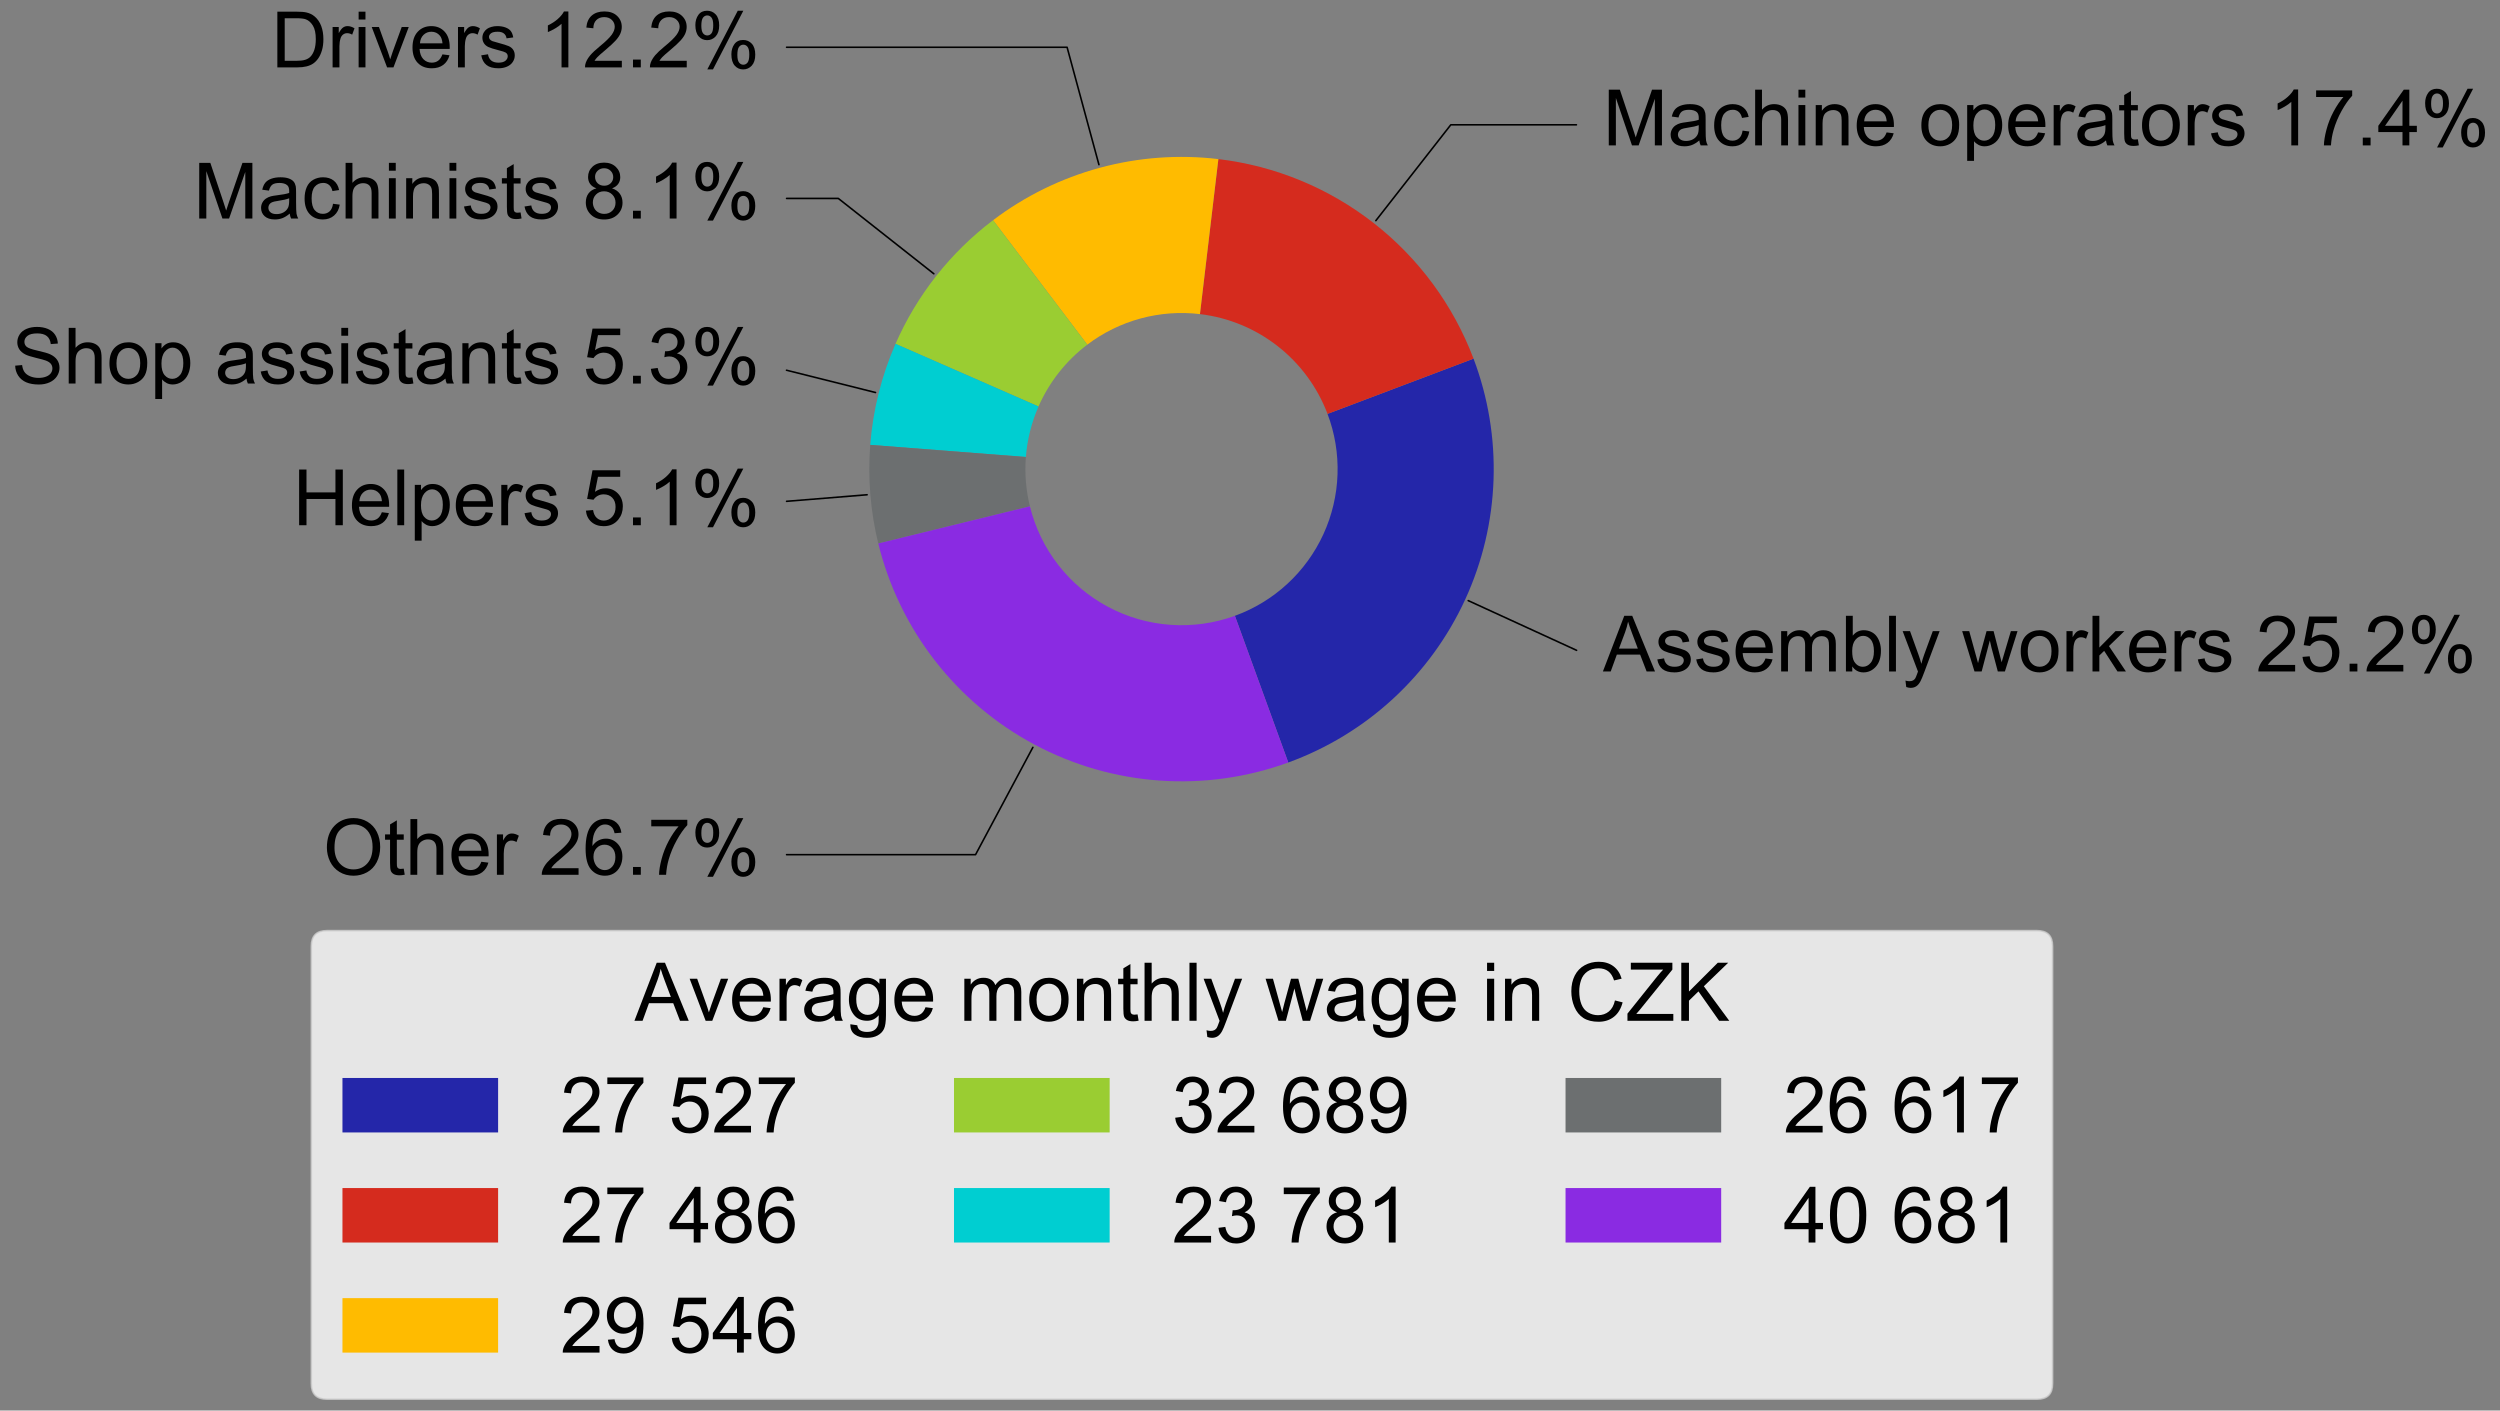 <?xml version="1.0" encoding="utf-8" standalone="no"?>
<!DOCTYPE svg PUBLIC "-//W3C//DTD SVG 1.1//EN"
  "http://www.w3.org/Graphics/SVG/1.1/DTD/svg11.dtd">
<!-- Created with matplotlib (http://matplotlib.org/) -->
<svg height="870pt" version="1.1" viewBox="0 0 1542 870" width="1542pt" xmlns="http://www.w3.org/2000/svg" xmlns:xlink="http://www.w3.org/1999/xlink">
 <rect x="0" y="0" width="1542" height="870" fill="#808080" stroke="none"/>
 <defs>
  <style type="text/css">
*{stroke-linecap:butt;stroke-linejoin:round;}
  </style>
 </defs>
 <g id="figure_1">
  <g id="patch_1">
   <path d="M 0 870.228 
L 1542.876 870.228 
L 1542.876 -0 
L 0 -0 
z
" style="fill:none;"/>
  </g>
  <g id="axes_1">
   <g id="patch_2">
    <path d="M 972.432 401.118 
L 905.61 370.469 
" style="fill:none;stroke:#000000;stroke-linecap:round;"/>
   </g>
   <g id="text_1">
    <g id="patch_3">
     <path d="M 974.331 438.673 
L 1541.961 438.673 
L 1541.961 364.828 
L 974.331 364.828 
z
" style="fill:none;"/>
    </g>
    <!-- Assembly workers 25.2% -->
    <defs>
     <path d="M -0.141 0 
L 27.344 71.578 
L 37.547 71.578 
L 66.844 0 
L 56.062 0 
L 47.703 21.688 
L 17.781 21.688 
L 9.906 0 
z
M 20.516 29.391 
L 44.781 29.391 
L 37.312 49.219 
Q 33.891 58.25 32.234 64.062 
Q 30.859 57.172 28.375 50.391 
z
" id="ArialMT-41"/>
     <path d="M 3.078 15.484 
L 11.766 16.844 
Q 12.5 11.625 15.844 8.844 
Q 19.188 6.062 25.203 6.062 
Q 31.25 6.062 34.172 8.516 
Q 37.109 10.984 37.109 14.312 
Q 37.109 17.281 34.516 19 
Q 32.719 20.172 25.531 21.969 
Q 15.875 24.422 12.141 26.203 
Q 8.406 27.984 6.469 31.125 
Q 4.547 34.281 4.547 38.094 
Q 4.547 41.547 6.125 44.5 
Q 7.719 47.469 10.453 49.422 
Q 12.5 50.922 16.031 51.969 
Q 19.578 53.031 23.641 53.031 
Q 29.734 53.031 34.344 51.266 
Q 38.969 49.516 41.156 46.5 
Q 43.359 43.5 44.188 38.484 
L 35.594 37.312 
Q 35.016 41.312 32.203 43.547 
Q 29.391 45.797 24.266 45.797 
Q 18.219 45.797 15.625 43.797 
Q 13.031 41.797 13.031 39.109 
Q 13.031 37.406 14.109 36.031 
Q 15.188 34.625 17.484 33.688 
Q 18.797 33.203 25.25 31.453 
Q 34.578 28.953 38.25 27.359 
Q 41.938 25.781 44.031 22.75 
Q 46.141 19.734 46.141 15.234 
Q 46.141 10.844 43.578 6.953 
Q 41.016 3.078 36.172 0.953 
Q 31.344 -1.172 25.25 -1.172 
Q 15.141 -1.172 9.844 3.031 
Q 4.547 7.234 3.078 15.484 
" id="ArialMT-73"/>
     <path d="M 42.094 16.703 
L 51.172 15.578 
Q 49.031 7.625 43.219 3.219 
Q 37.406 -1.172 28.375 -1.172 
Q 17 -1.172 10.328 5.828 
Q 3.656 12.844 3.656 25.484 
Q 3.656 38.578 10.391 45.797 
Q 17.141 53.031 27.875 53.031 
Q 38.281 53.031 44.875 45.953 
Q 51.469 38.875 51.469 26.031 
Q 51.469 25.25 51.422 23.688 
L 12.75 23.688 
Q 13.234 15.141 17.578 10.594 
Q 21.922 6.062 28.422 6.062 
Q 33.25 6.062 36.672 8.594 
Q 40.094 11.141 42.094 16.703 
M 13.234 30.906 
L 42.188 30.906 
Q 41.609 37.453 38.875 40.719 
Q 34.672 45.797 27.984 45.797 
Q 21.922 45.797 17.797 41.75 
Q 13.672 37.703 13.234 30.906 
" id="ArialMT-65"/>
     <path d="M 6.594 0 
L 6.594 51.859 
L 14.453 51.859 
L 14.453 44.578 
Q 16.891 48.391 20.938 50.703 
Q 25 53.031 30.172 53.031 
Q 35.938 53.031 39.625 50.641 
Q 43.312 48.25 44.828 43.953 
Q 50.984 53.031 60.844 53.031 
Q 68.562 53.031 72.703 48.75 
Q 76.859 44.484 76.859 35.594 
L 76.859 0 
L 68.109 0 
L 68.109 32.672 
Q 68.109 37.938 67.25 40.25 
Q 66.406 42.578 64.156 43.984 
Q 61.922 45.406 58.891 45.406 
Q 53.422 45.406 49.797 41.766 
Q 46.188 38.141 46.188 30.125 
L 46.188 0 
L 37.406 0 
L 37.406 33.688 
Q 37.406 39.547 35.25 42.469 
Q 33.109 45.406 28.219 45.406 
Q 24.516 45.406 21.359 43.453 
Q 18.219 41.5 16.797 37.734 
Q 15.375 33.984 15.375 26.906 
L 15.375 0 
z
" id="ArialMT-6d"/>
     <path d="M 14.703 0 
L 6.547 0 
L 6.547 71.578 
L 15.328 71.578 
L 15.328 46.047 
Q 20.906 53.031 29.547 53.031 
Q 34.328 53.031 38.594 51.094 
Q 42.875 49.172 45.625 45.672 
Q 48.391 42.188 49.953 37.25 
Q 51.516 32.328 51.516 26.703 
Q 51.516 13.375 44.922 6.094 
Q 38.328 -1.172 29.109 -1.172 
Q 19.922 -1.172 14.703 6.5 
z
M 14.594 26.312 
Q 14.594 17 17.141 12.844 
Q 21.297 6.062 28.375 6.062 
Q 34.125 6.062 38.328 11.062 
Q 42.531 16.062 42.531 25.984 
Q 42.531 36.141 38.5 40.969 
Q 34.469 45.797 28.766 45.797 
Q 23 45.797 18.797 40.797 
Q 14.594 35.797 14.594 26.312 
" id="ArialMT-62"/>
     <path d="M 6.391 0 
L 6.391 71.578 
L 15.188 71.578 
L 15.188 0 
z
" id="ArialMT-6c"/>
     <path d="M 6.203 -19.969 
L 5.219 -11.719 
Q 8.109 -12.5 10.25 -12.5 
Q 13.188 -12.5 14.938 -11.516 
Q 16.703 -10.547 17.828 -8.797 
Q 18.656 -7.469 20.516 -2.25 
Q 20.75 -1.516 21.297 -0.094 
L 1.609 51.859 
L 11.078 51.859 
L 21.875 21.828 
Q 23.969 16.109 25.641 9.812 
Q 27.156 15.875 29.25 21.625 
L 40.328 51.859 
L 49.125 51.859 
L 29.391 -0.875 
Q 26.219 -9.422 24.469 -12.641 
Q 22.125 -17 19.094 -19.016 
Q 16.062 -21.047 11.859 -21.047 
Q 9.328 -21.047 6.203 -19.969 
" id="ArialMT-79"/>
     <path id="ArialMT-20"/>
     <path d="M 16.156 0 
L 0.297 51.859 
L 9.375 51.859 
L 17.625 21.922 
L 20.703 10.797 
Q 20.906 11.625 23.391 21.484 
L 31.641 51.859 
L 40.672 51.859 
L 48.438 21.781 
L 51.031 11.859 
L 54 21.875 
L 62.891 51.859 
L 71.438 51.859 
L 55.219 0 
L 46.094 0 
L 37.844 31.062 
L 35.844 39.891 
L 25.344 0 
z
" id="ArialMT-77"/>
     <path d="M 3.328 25.922 
Q 3.328 40.328 11.328 47.266 
Q 18.016 53.031 27.641 53.031 
Q 38.328 53.031 45.109 46.016 
Q 51.906 39.016 51.906 26.656 
Q 51.906 16.656 48.906 10.906 
Q 45.906 5.172 40.156 2 
Q 34.422 -1.172 27.641 -1.172 
Q 16.75 -1.172 10.031 5.812 
Q 3.328 12.797 3.328 25.922 
M 12.359 25.922 
Q 12.359 15.969 16.703 11.016 
Q 21.047 6.062 27.641 6.062 
Q 34.188 6.062 38.531 11.031 
Q 42.875 16.016 42.875 26.219 
Q 42.875 35.844 38.5 40.797 
Q 34.125 45.75 27.641 45.75 
Q 21.047 45.75 16.703 40.812 
Q 12.359 35.891 12.359 25.922 
" id="ArialMT-6f"/>
     <path d="M 6.5 0 
L 6.5 51.859 
L 14.406 51.859 
L 14.406 44 
Q 17.438 49.516 20 51.266 
Q 22.562 53.031 25.641 53.031 
Q 30.078 53.031 34.672 50.203 
L 31.641 42.047 
Q 28.422 43.953 25.203 43.953 
Q 22.312 43.953 20.016 42.219 
Q 17.719 40.484 16.75 37.406 
Q 15.281 32.719 15.281 27.156 
L 15.281 0 
z
" id="ArialMT-72"/>
     <path d="M 6.641 0 
L 6.641 71.578 
L 15.438 71.578 
L 15.438 30.766 
L 36.234 51.859 
L 47.609 51.859 
L 27.781 32.625 
L 49.609 0 
L 38.766 0 
L 21.625 26.516 
L 15.438 20.562 
L 15.438 0 
z
" id="ArialMT-6b"/>
     <path d="M 50.344 8.453 
L 50.344 0 
L 3.031 0 
Q 2.938 3.172 4.047 6.109 
Q 5.859 10.938 9.828 15.625 
Q 13.812 20.312 21.344 26.469 
Q 33.016 36.031 37.109 41.625 
Q 41.219 47.219 41.219 52.203 
Q 41.219 57.422 37.469 61 
Q 33.734 64.594 27.734 64.594 
Q 21.391 64.594 17.578 60.781 
Q 13.766 56.984 13.719 50.25 
L 4.688 51.172 
Q 5.609 61.281 11.656 66.578 
Q 17.719 71.875 27.938 71.875 
Q 38.234 71.875 44.234 66.156 
Q 50.25 60.453 50.25 52 
Q 50.25 47.703 48.484 43.547 
Q 46.734 39.406 42.656 34.812 
Q 38.578 30.219 29.109 22.219 
Q 21.188 15.578 18.938 13.203 
Q 16.703 10.844 15.234 8.453 
z
" id="ArialMT-32"/>
     <path d="M 4.156 18.75 
L 13.375 19.531 
Q 14.406 12.797 18.141 9.391 
Q 21.875 6 27.156 6 
Q 33.5 6 37.891 10.781 
Q 42.281 15.578 42.281 23.484 
Q 42.281 31 38.062 35.344 
Q 33.844 39.703 27 39.703 
Q 22.75 39.703 19.328 37.766 
Q 15.922 35.844 13.969 32.766 
L 5.719 33.844 
L 12.641 70.609 
L 48.25 70.609 
L 48.25 62.203 
L 19.672 62.203 
L 15.828 42.969 
Q 22.266 47.469 29.344 47.469 
Q 38.719 47.469 45.156 40.969 
Q 51.609 34.469 51.609 24.266 
Q 51.609 14.547 45.953 7.469 
Q 39.062 -1.219 27.156 -1.219 
Q 17.391 -1.219 11.203 4.25 
Q 5.031 9.719 4.156 18.75 
" id="ArialMT-35"/>
     <path d="M 9.078 0 
L 9.078 10.016 
L 19.094 10.016 
L 19.094 0 
z
" id="ArialMT-2e"/>
     <path d="M 5.812 54.391 
Q 5.812 62.062 9.672 67.422 
Q 13.531 72.797 20.844 72.797 
Q 27.594 72.797 32 67.984 
Q 36.422 63.188 36.422 53.859 
Q 36.422 44.781 31.953 39.875 
Q 27.484 34.969 20.953 34.969 
Q 14.453 34.969 10.125 39.797 
Q 5.812 44.625 5.812 54.391 
M 21.094 66.75 
Q 17.828 66.75 15.656 63.906 
Q 13.484 61.078 13.484 53.516 
Q 13.484 46.625 15.672 43.812 
Q 17.875 41.016 21.094 41.016 
Q 24.422 41.016 26.594 43.844 
Q 28.766 46.688 28.766 54.203 
Q 28.766 61.141 26.562 63.938 
Q 24.359 66.75 21.094 66.75 
M 21.141 -2.641 
L 60.297 72.797 
L 67.438 72.797 
L 28.422 -2.641 
z
M 52.094 16.797 
Q 52.094 24.516 55.953 29.859 
Q 59.812 35.203 67.188 35.203 
Q 73.922 35.203 78.344 30.391 
Q 82.766 25.594 82.766 16.266 
Q 82.766 7.172 78.297 2.266 
Q 73.828 -2.641 67.234 -2.641 
Q 60.75 -2.641 56.422 2.219 
Q 52.094 7.078 52.094 16.797 
M 67.438 29.156 
Q 64.109 29.156 61.938 26.312 
Q 59.766 23.484 59.766 15.922 
Q 59.766 9.078 61.953 6.25 
Q 64.156 3.422 67.391 3.422 
Q 70.75 3.422 72.922 6.25 
Q 75.094 9.078 75.094 16.609 
Q 75.094 23.531 72.891 26.344 
Q 70.703 29.156 67.438 29.156 
" id="ArialMT-25"/>
    </defs>
    <g transform="translate(988.731 414.171)scale(0.48 -0.48)">
     <use xlink:href="#ArialMT-41"/>
     <use x="66.699" xlink:href="#ArialMT-73"/>
     <use x="116.699" xlink:href="#ArialMT-73"/>
     <use x="166.699" xlink:href="#ArialMT-65"/>
     <use x="222.314" xlink:href="#ArialMT-6d"/>
     <use x="305.615" xlink:href="#ArialMT-62"/>
     <use x="361.23" xlink:href="#ArialMT-6c"/>
     <use x="383.447" xlink:href="#ArialMT-79"/>
     <use x="433.447" xlink:href="#ArialMT-20"/>
     <use x="461.23" xlink:href="#ArialMT-77"/>
     <use x="533.447" xlink:href="#ArialMT-6f"/>
     <use x="589.062" xlink:href="#ArialMT-72"/>
     <use x="622.363" xlink:href="#ArialMT-6b"/>
     <use x="672.363" xlink:href="#ArialMT-65"/>
     <use x="727.979" xlink:href="#ArialMT-72"/>
     <use x="761.279" xlink:href="#ArialMT-73"/>
     <use x="811.279" xlink:href="#ArialMT-20"/>
     <use x="839.062" xlink:href="#ArialMT-32"/>
     <use x="894.678" xlink:href="#ArialMT-35"/>
     <use x="950.293" xlink:href="#ArialMT-2e"/>
     <use x="978.076" xlink:href="#ArialMT-32"/>
     <use x="1033.691" xlink:href="#ArialMT-25"/>
    </g>
   </g>
   <g id="patch_4">
    <path d="M 972.325 76.984 
L 894.847 76.984 
L 848.623 136.086 
" style="fill:none;stroke:#000000;stroke-linecap:round;"/>
   </g>
   <g id="text_2">
    <g id="patch_5">
     <path d="M 974.331 113.625 
L 1550.076 113.625 
L 1550.076 40.343 
L 974.331 40.343 
z
" style="fill:none;"/>
    </g>
    <!-- Machine operators 17.4% -->
    <defs>
     <path d="M 7.422 0 
L 7.422 71.578 
L 21.688 71.578 
L 38.625 20.906 
Q 40.969 13.812 42.047 10.297 
Q 43.266 14.203 45.844 21.781 
L 62.984 71.578 
L 75.734 71.578 
L 75.734 0 
L 66.609 0 
L 66.609 59.906 
L 45.797 0 
L 37.25 0 
L 16.547 60.938 
L 16.547 0 
z
" id="ArialMT-4d"/>
     <path d="M 40.438 6.391 
Q 35.547 2.25 31.031 0.531 
Q 26.516 -1.172 21.344 -1.172 
Q 12.797 -1.172 8.203 3 
Q 3.609 7.172 3.609 13.672 
Q 3.609 17.484 5.344 20.625 
Q 7.078 23.781 9.891 25.688 
Q 12.703 27.594 16.219 28.562 
Q 18.797 29.25 24.031 29.891 
Q 34.672 31.156 39.703 32.906 
Q 39.75 34.719 39.75 35.203 
Q 39.75 40.578 37.25 42.781 
Q 33.891 45.75 27.25 45.75 
Q 21.047 45.75 18.094 43.578 
Q 15.141 41.406 13.719 35.891 
L 5.125 37.062 
Q 6.297 42.578 8.984 45.969 
Q 11.672 49.359 16.75 51.188 
Q 21.828 53.031 28.516 53.031 
Q 35.156 53.031 39.297 51.469 
Q 43.453 49.906 45.406 47.531 
Q 47.359 45.172 48.141 41.547 
Q 48.578 39.312 48.578 33.453 
L 48.578 21.734 
Q 48.578 9.469 49.141 6.219 
Q 49.703 2.984 51.375 0 
L 42.188 0 
Q 40.828 2.734 40.438 6.391 
M 39.703 26.031 
Q 34.906 24.078 25.344 22.703 
Q 19.922 21.922 17.672 20.938 
Q 15.438 19.969 14.203 18.094 
Q 12.984 16.219 12.984 13.922 
Q 12.984 10.406 15.641 8.062 
Q 18.312 5.719 23.438 5.719 
Q 28.516 5.719 32.469 7.938 
Q 36.422 10.156 38.281 14.016 
Q 39.703 17 39.703 22.797 
z
" id="ArialMT-61"/>
     <path d="M 40.438 19 
L 49.078 17.875 
Q 47.656 8.938 41.812 3.875 
Q 35.984 -1.172 27.484 -1.172 
Q 16.844 -1.172 10.375 5.781 
Q 3.906 12.75 3.906 25.734 
Q 3.906 34.125 6.688 40.422 
Q 9.469 46.734 15.156 49.875 
Q 20.844 53.031 27.547 53.031 
Q 35.984 53.031 41.359 48.75 
Q 46.734 44.484 48.25 36.625 
L 39.703 35.297 
Q 38.484 40.531 35.375 43.156 
Q 32.281 45.797 27.875 45.797 
Q 21.234 45.797 17.078 41.031 
Q 12.938 36.281 12.938 25.984 
Q 12.938 15.531 16.938 10.797 
Q 20.953 6.062 27.391 6.062 
Q 32.562 6.062 36.031 9.234 
Q 39.5 12.406 40.438 19 
" id="ArialMT-63"/>
     <path d="M 6.594 0 
L 6.594 71.578 
L 15.375 71.578 
L 15.375 45.906 
Q 21.531 53.031 30.906 53.031 
Q 36.672 53.031 40.922 50.75 
Q 45.172 48.484 47 44.484 
Q 48.828 40.484 48.828 32.859 
L 48.828 0 
L 40.047 0 
L 40.047 32.859 
Q 40.047 39.453 37.188 42.453 
Q 34.328 45.453 29.109 45.453 
Q 25.203 45.453 21.75 43.422 
Q 18.312 41.406 16.844 37.938 
Q 15.375 34.469 15.375 28.375 
L 15.375 0 
z
" id="ArialMT-68"/>
     <path d="M 6.641 61.469 
L 6.641 71.578 
L 15.438 71.578 
L 15.438 61.469 
z
M 6.641 0 
L 6.641 51.859 
L 15.438 51.859 
L 15.438 0 
z
" id="ArialMT-69"/>
     <path d="M 6.594 0 
L 6.594 51.859 
L 14.5 51.859 
L 14.5 44.484 
Q 20.219 53.031 31 53.031 
Q 35.688 53.031 39.625 51.344 
Q 43.562 49.656 45.516 46.922 
Q 47.469 44.188 48.25 40.438 
Q 48.734 37.984 48.734 31.891 
L 48.734 0 
L 39.938 0 
L 39.938 31.547 
Q 39.938 36.922 38.906 39.578 
Q 37.891 42.234 35.281 43.812 
Q 32.672 45.406 29.156 45.406 
Q 23.531 45.406 19.453 41.844 
Q 15.375 38.281 15.375 28.328 
L 15.375 0 
z
" id="ArialMT-6e"/>
     <path d="M 6.594 -19.875 
L 6.594 51.859 
L 14.594 51.859 
L 14.594 45.125 
Q 17.438 49.078 21 51.047 
Q 24.562 53.031 29.641 53.031 
Q 36.281 53.031 41.359 49.609 
Q 46.438 46.188 49.016 39.953 
Q 51.609 33.734 51.609 26.312 
Q 51.609 18.359 48.75 11.984 
Q 45.906 5.609 40.453 2.219 
Q 35.016 -1.172 29 -1.172 
Q 24.609 -1.172 21.109 0.688 
Q 17.625 2.547 15.375 5.375 
L 15.375 -19.875 
z
M 14.547 25.641 
Q 14.547 15.625 18.594 10.844 
Q 22.656 6.062 28.422 6.062 
Q 34.281 6.062 38.453 11.016 
Q 42.625 15.969 42.625 26.375 
Q 42.625 36.281 38.547 41.203 
Q 34.469 46.141 28.812 46.141 
Q 23.188 46.141 18.859 40.891 
Q 14.547 35.641 14.547 25.641 
" id="ArialMT-70"/>
     <path d="M 25.781 7.859 
L 27.047 0.094 
Q 23.344 -0.688 20.406 -0.688 
Q 15.625 -0.688 12.984 0.828 
Q 10.359 2.344 9.281 4.812 
Q 8.203 7.281 8.203 15.188 
L 8.203 45.016 
L 1.766 45.016 
L 1.766 51.859 
L 8.203 51.859 
L 8.203 64.703 
L 16.938 69.969 
L 16.938 51.859 
L 25.781 51.859 
L 25.781 45.016 
L 16.938 45.016 
L 16.938 14.703 
Q 16.938 10.938 17.406 9.859 
Q 17.875 8.797 18.922 8.156 
Q 19.969 7.516 21.922 7.516 
Q 23.391 7.516 25.781 7.859 
" id="ArialMT-74"/>
     <path d="M 37.25 0 
L 28.469 0 
L 28.469 56 
Q 25.297 52.984 20.141 49.953 
Q 14.984 46.922 10.891 45.406 
L 10.891 53.906 
Q 18.266 57.375 23.781 62.297 
Q 29.297 67.234 31.594 71.875 
L 37.25 71.875 
z
" id="ArialMT-31"/>
     <path d="M 4.734 62.203 
L 4.734 70.656 
L 51.078 70.656 
L 51.078 63.812 
Q 44.234 56.547 37.516 44.484 
Q 30.812 32.422 27.156 19.672 
Q 24.516 10.688 23.781 0 
L 14.75 0 
Q 14.891 8.453 18.062 20.406 
Q 21.234 32.375 27.172 43.484 
Q 33.109 54.594 39.797 62.203 
z
" id="ArialMT-37"/>
     <path d="M 32.328 0 
L 32.328 17.141 
L 1.266 17.141 
L 1.266 25.203 
L 33.938 71.578 
L 41.109 71.578 
L 41.109 25.203 
L 50.781 25.203 
L 50.781 17.141 
L 41.109 17.141 
L 41.109 0 
z
M 32.328 25.203 
L 32.328 57.469 
L 9.906 25.203 
z
" id="ArialMT-34"/>
    </defs>
    <g transform="translate(988.731 89.685)scale(0.48 -0.48)">
     <use xlink:href="#ArialMT-4d"/>
     <use x="83.301" xlink:href="#ArialMT-61"/>
     <use x="138.916" xlink:href="#ArialMT-63"/>
     <use x="188.916" xlink:href="#ArialMT-68"/>
     <use x="244.531" xlink:href="#ArialMT-69"/>
     <use x="266.748" xlink:href="#ArialMT-6e"/>
     <use x="322.363" xlink:href="#ArialMT-65"/>
     <use x="377.979" xlink:href="#ArialMT-20"/>
     <use x="405.762" xlink:href="#ArialMT-6f"/>
     <use x="461.377" xlink:href="#ArialMT-70"/>
     <use x="516.992" xlink:href="#ArialMT-65"/>
     <use x="572.607" xlink:href="#ArialMT-72"/>
     <use x="605.908" xlink:href="#ArialMT-61"/>
     <use x="661.523" xlink:href="#ArialMT-74"/>
     <use x="689.307" xlink:href="#ArialMT-6f"/>
     <use x="744.922" xlink:href="#ArialMT-72"/>
     <use x="778.223" xlink:href="#ArialMT-73"/>
     <use x="828.223" xlink:href="#ArialMT-20"/>
     <use x="856.006" xlink:href="#ArialMT-31"/>
     <use x="911.621" xlink:href="#ArialMT-37"/>
     <use x="967.236" xlink:href="#ArialMT-2e"/>
     <use x="995.02" xlink:href="#ArialMT-34"/>
     <use x="1050.635" xlink:href="#ArialMT-25"/>
    </g>
   </g>
   <g id="patch_6">
    <path d="M 485.182 29.149 
L 658.18 29.149 
L 677.821 101.564 
" style="fill:none;stroke:#000000;stroke-linecap:round;"/>
   </g>
   <g id="text_3">
    <g id="patch_7">
     <path d="M 152.963 65.498 
L 483.18 65.498 
L 483.18 -7.2 
L 152.963 -7.2 
z
" style="fill:none;"/>
    </g>
    <!-- Drivers 12.2% -->
    <defs>
     <path d="M 7.719 0 
L 7.719 71.578 
L 32.375 71.578 
Q 40.719 71.578 45.125 70.562 
Q 51.266 69.141 55.609 65.438 
Q 61.281 60.641 64.078 53.188 
Q 66.891 45.75 66.891 36.188 
Q 66.891 28.031 64.984 21.734 
Q 63.094 15.438 60.109 11.297 
Q 57.125 7.172 53.578 4.797 
Q 50.047 2.438 45.047 1.219 
Q 40.047 0 33.547 0 
z
M 17.188 8.453 
L 32.469 8.453 
Q 39.547 8.453 43.578 9.766 
Q 47.609 11.078 50 13.484 
Q 53.375 16.844 55.25 22.531 
Q 57.125 28.219 57.125 36.328 
Q 57.125 47.562 53.438 53.594 
Q 49.75 59.625 44.484 61.672 
Q 40.672 63.141 32.234 63.141 
L 17.188 63.141 
z
" id="ArialMT-44"/>
     <path d="M 21 0 
L 1.266 51.859 
L 10.547 51.859 
L 21.688 20.797 
Q 23.484 15.766 25 10.359 
Q 26.172 14.453 28.266 20.219 
L 39.797 51.859 
L 48.828 51.859 
L 29.203 0 
z
" id="ArialMT-76"/>
    </defs>
    <g transform="translate(167.363 41.557)scale(0.48 -0.48)">
     <use xlink:href="#ArialMT-44"/>
     <use x="72.217" xlink:href="#ArialMT-72"/>
     <use x="105.518" xlink:href="#ArialMT-69"/>
     <use x="127.734" xlink:href="#ArialMT-76"/>
     <use x="177.734" xlink:href="#ArialMT-65"/>
     <use x="233.35" xlink:href="#ArialMT-72"/>
     <use x="266.65" xlink:href="#ArialMT-73"/>
     <use x="316.65" xlink:href="#ArialMT-20"/>
     <use x="344.434" xlink:href="#ArialMT-31"/>
     <use x="400.049" xlink:href="#ArialMT-32"/>
     <use x="455.664" xlink:href="#ArialMT-2e"/>
     <use x="483.447" xlink:href="#ArialMT-32"/>
     <use x="539.062" xlink:href="#ArialMT-25"/>
    </g>
   </g>
   <g id="patch_8">
    <path d="M 485.176 122.394 
L 517.068 122.394 
L 575.981 168.859 
" style="fill:none;stroke:#000000;stroke-linecap:round;"/>
   </g>
   <g id="text_4">
    <g id="patch_9">
     <path d="M 104.918 158.743 
L 483.18 158.743 
L 483.18 86.045 
L 104.918 86.045 
z
" style="fill:none;"/>
    </g>
    <!-- Machinists 8.1% -->
    <defs>
     <path d="M 17.672 38.812 
Q 12.203 40.828 9.562 44.531 
Q 6.938 48.25 6.938 53.422 
Q 6.938 61.234 12.547 66.547 
Q 18.172 71.875 27.484 71.875 
Q 36.859 71.875 42.578 66.422 
Q 48.297 60.984 48.297 53.172 
Q 48.297 48.188 45.672 44.5 
Q 43.062 40.828 37.75 38.812 
Q 44.344 36.672 47.781 31.875 
Q 51.219 27.094 51.219 20.453 
Q 51.219 11.281 44.719 5.031 
Q 38.234 -1.219 27.641 -1.219 
Q 17.047 -1.219 10.547 5.047 
Q 4.047 11.328 4.047 20.703 
Q 4.047 27.688 7.594 32.391 
Q 11.141 37.109 17.672 38.812 
M 15.922 53.719 
Q 15.922 48.641 19.188 45.406 
Q 22.469 42.188 27.688 42.188 
Q 32.766 42.188 36.016 45.375 
Q 39.266 48.578 39.266 53.219 
Q 39.266 58.062 35.906 61.359 
Q 32.562 64.656 27.594 64.656 
Q 22.562 64.656 19.234 61.422 
Q 15.922 58.203 15.922 53.719 
M 13.094 20.656 
Q 13.094 16.891 14.875 13.375 
Q 16.656 9.859 20.172 7.922 
Q 23.688 6 27.734 6 
Q 34.031 6 38.125 10.047 
Q 42.234 14.109 42.234 20.359 
Q 42.234 26.703 38.016 30.859 
Q 33.797 35.016 27.438 35.016 
Q 21.234 35.016 17.156 30.906 
Q 13.094 26.812 13.094 20.656 
" id="ArialMT-38"/>
    </defs>
    <g transform="translate(119.317 134.803)scale(0.48 -0.48)">
     <use xlink:href="#ArialMT-4d"/>
     <use x="83.301" xlink:href="#ArialMT-61"/>
     <use x="138.916" xlink:href="#ArialMT-63"/>
     <use x="188.916" xlink:href="#ArialMT-68"/>
     <use x="244.531" xlink:href="#ArialMT-69"/>
     <use x="266.748" xlink:href="#ArialMT-6e"/>
     <use x="322.363" xlink:href="#ArialMT-69"/>
     <use x="344.58" xlink:href="#ArialMT-73"/>
     <use x="394.58" xlink:href="#ArialMT-74"/>
     <use x="422.363" xlink:href="#ArialMT-73"/>
     <use x="472.363" xlink:href="#ArialMT-20"/>
     <use x="500.146" xlink:href="#ArialMT-38"/>
     <use x="555.762" xlink:href="#ArialMT-2e"/>
     <use x="583.545" xlink:href="#ArialMT-31"/>
     <use x="639.16" xlink:href="#ArialMT-25"/>
    </g>
   </g>
   <g id="patch_10">
    <path d="M 485.12 228.363 
L 540.006 242.102 
" style="fill:none;stroke:#000000;stroke-linecap:round;"/>
   </g>
   <g id="text_5">
    <g id="patch_11">
     <path d="M -7.2 260.523 
L 483.18 260.523 
L 483.18 187.241 
L -7.2 187.241 
z
" style="fill:none;"/>
    </g>
    <!-- Shop assistants 5.3% -->
    <defs>
     <path d="M 4.5 23 
L 13.422 23.781 
Q 14.062 18.406 16.375 14.969 
Q 18.703 11.531 23.578 9.406 
Q 28.469 7.281 34.578 7.281 
Q 39.984 7.281 44.141 8.891 
Q 48.297 10.5 50.312 13.297 
Q 52.344 16.109 52.344 19.438 
Q 52.344 22.797 50.391 25.312 
Q 48.438 27.828 43.953 29.547 
Q 41.062 30.672 31.203 33.031 
Q 21.344 35.406 17.391 37.5 
Q 12.25 40.188 9.734 44.156 
Q 7.234 48.141 7.234 53.078 
Q 7.234 58.5 10.297 63.203 
Q 13.375 67.922 19.281 70.359 
Q 25.203 72.797 32.422 72.797 
Q 40.375 72.797 46.453 70.234 
Q 52.547 67.672 55.812 62.688 
Q 59.078 57.719 59.328 51.422 
L 50.25 50.734 
Q 49.516 57.516 45.281 60.984 
Q 41.062 64.453 32.812 64.453 
Q 24.219 64.453 20.281 61.297 
Q 16.359 58.156 16.359 53.719 
Q 16.359 49.859 19.141 47.359 
Q 21.875 44.875 33.422 42.266 
Q 44.969 39.656 49.266 37.703 
Q 55.516 34.812 58.484 30.391 
Q 61.469 25.984 61.469 20.219 
Q 61.469 14.5 58.203 9.438 
Q 54.938 4.391 48.797 1.578 
Q 42.672 -1.219 35.016 -1.219 
Q 25.297 -1.219 18.719 1.609 
Q 12.156 4.438 8.422 10.125 
Q 4.688 15.828 4.5 23 
" id="ArialMT-53"/>
     <path d="M 4.203 18.891 
L 12.984 20.062 
Q 14.5 12.594 18.141 9.297 
Q 21.781 6 27 6 
Q 33.203 6 37.469 10.297 
Q 41.75 14.594 41.75 20.953 
Q 41.75 27 37.797 30.922 
Q 33.844 34.859 27.734 34.859 
Q 25.25 34.859 21.531 33.891 
L 22.516 41.609 
Q 23.391 41.5 23.922 41.5 
Q 29.547 41.5 34.031 44.422 
Q 38.531 47.359 38.531 53.469 
Q 38.531 58.297 35.25 61.469 
Q 31.984 64.656 26.812 64.656 
Q 21.688 64.656 18.266 61.422 
Q 14.844 58.203 13.875 51.766 
L 5.078 53.328 
Q 6.688 62.156 12.391 67.016 
Q 18.109 71.875 26.609 71.875 
Q 32.469 71.875 37.391 69.359 
Q 42.328 66.844 44.938 62.5 
Q 47.562 58.156 47.562 53.266 
Q 47.562 48.641 45.062 44.828 
Q 42.578 41.016 37.703 38.766 
Q 44.047 37.312 47.562 32.688 
Q 51.078 28.078 51.078 21.141 
Q 51.078 11.766 44.234 5.25 
Q 37.406 -1.266 26.953 -1.266 
Q 17.531 -1.266 11.297 4.344 
Q 5.078 9.969 4.203 18.891 
" id="ArialMT-33"/>
    </defs>
    <g transform="translate(7.2 236.583)scale(0.48 -0.48)">
     <use xlink:href="#ArialMT-53"/>
     <use x="66.699" xlink:href="#ArialMT-68"/>
     <use x="122.314" xlink:href="#ArialMT-6f"/>
     <use x="177.93" xlink:href="#ArialMT-70"/>
     <use x="233.545" xlink:href="#ArialMT-20"/>
     <use x="261.328" xlink:href="#ArialMT-61"/>
     <use x="316.943" xlink:href="#ArialMT-73"/>
     <use x="366.943" xlink:href="#ArialMT-73"/>
     <use x="416.943" xlink:href="#ArialMT-69"/>
     <use x="439.16" xlink:href="#ArialMT-73"/>
     <use x="489.16" xlink:href="#ArialMT-74"/>
     <use x="516.943" xlink:href="#ArialMT-61"/>
     <use x="572.559" xlink:href="#ArialMT-6e"/>
     <use x="628.174" xlink:href="#ArialMT-74"/>
     <use x="655.957" xlink:href="#ArialMT-73"/>
     <use x="705.957" xlink:href="#ArialMT-20"/>
     <use x="733.74" xlink:href="#ArialMT-35"/>
     <use x="789.355" xlink:href="#ArialMT-2e"/>
     <use x="817.139" xlink:href="#ArialMT-33"/>
     <use x="872.754" xlink:href="#ArialMT-25"/>
    </g>
   </g>
   <g id="patch_12">
    <path d="M 485.172 309.213 
L 534.823 305.165 
" style="fill:none;stroke:#000000;stroke-linecap:round;"/>
   </g>
   <g id="text_6">
    <g id="patch_13">
     <path d="M 166.252 347.904 
L 483.18 347.904 
L 483.18 274.621 
L 166.252 274.621 
z
" style="fill:none;"/>
    </g>
    <!-- Helpers 5.1% -->
    <defs>
     <path d="M 8.016 0 
L 8.016 71.578 
L 17.484 71.578 
L 17.484 42.188 
L 54.688 42.188 
L 54.688 71.578 
L 64.156 71.578 
L 64.156 0 
L 54.688 0 
L 54.688 33.734 
L 17.484 33.734 
L 17.484 0 
z
" id="ArialMT-48"/>
    </defs>
    <g transform="translate(180.653 323.964)scale(0.48 -0.48)">
     <use xlink:href="#ArialMT-48"/>
     <use x="72.217" xlink:href="#ArialMT-65"/>
     <use x="127.832" xlink:href="#ArialMT-6c"/>
     <use x="150.049" xlink:href="#ArialMT-70"/>
     <use x="205.664" xlink:href="#ArialMT-65"/>
     <use x="261.279" xlink:href="#ArialMT-72"/>
     <use x="294.58" xlink:href="#ArialMT-73"/>
     <use x="344.58" xlink:href="#ArialMT-20"/>
     <use x="372.363" xlink:href="#ArialMT-35"/>
     <use x="427.979" xlink:href="#ArialMT-2e"/>
     <use x="455.762" xlink:href="#ArialMT-31"/>
     <use x="511.377" xlink:href="#ArialMT-25"/>
    </g>
   </g>
   <g id="patch_14">
    <path d="M 485.179 527.15 
L 601.718 527.15 
L 637.073 460.97 
" style="fill:none;stroke:#000000;stroke-linecap:round;"/>
   </g>
   <g id="text_7">
    <g id="patch_15">
     <path d="M 184.912 563.498 
L 483.18 563.498 
L 483.18 490.801 
L 184.912 490.801 
z
" style="fill:none;"/>
    </g>
    <!-- Other 26.7% -->
    <defs>
     <path d="M 4.828 34.859 
Q 4.828 52.688 14.391 62.766 
Q 23.969 72.859 39.109 72.859 
Q 49.031 72.859 56.984 68.109 
Q 64.938 63.375 69.109 54.906 
Q 73.297 46.438 73.297 35.688 
Q 73.297 24.812 68.891 16.219 
Q 64.5 7.625 56.438 3.203 
Q 48.391 -1.219 39.062 -1.219 
Q 28.953 -1.219 20.984 3.656 
Q 13.031 8.547 8.922 16.984 
Q 4.828 25.438 4.828 34.859 
M 14.594 34.719 
Q 14.594 21.781 21.547 14.328 
Q 28.516 6.891 39.016 6.891 
Q 49.703 6.891 56.609 14.406 
Q 63.531 21.922 63.531 35.75 
Q 63.531 44.484 60.578 51 
Q 57.625 57.516 51.922 61.109 
Q 46.234 64.703 39.156 64.703 
Q 29.109 64.703 21.844 57.781 
Q 14.594 50.875 14.594 34.719 
" id="ArialMT-4f"/>
     <path d="M 49.75 54.047 
L 41.016 53.375 
Q 39.844 58.547 37.703 60.891 
Q 34.125 64.656 28.906 64.656 
Q 24.703 64.656 21.531 62.312 
Q 17.391 59.281 14.984 53.469 
Q 12.594 47.656 12.5 36.922 
Q 15.672 41.75 20.266 44.094 
Q 24.859 46.438 29.891 46.438 
Q 38.672 46.438 44.844 39.969 
Q 51.031 33.5 51.031 23.25 
Q 51.031 16.5 48.125 10.719 
Q 45.219 4.938 40.141 1.859 
Q 35.062 -1.219 28.609 -1.219 
Q 17.625 -1.219 10.688 6.859 
Q 3.766 14.938 3.766 33.5 
Q 3.766 54.25 11.422 63.672 
Q 18.109 71.875 29.438 71.875 
Q 37.891 71.875 43.281 67.141 
Q 48.688 62.406 49.75 54.047 
M 13.875 23.188 
Q 13.875 18.656 15.797 14.5 
Q 17.719 10.359 21.188 8.172 
Q 24.656 6 28.469 6 
Q 34.031 6 38.031 10.484 
Q 42.047 14.984 42.047 22.703 
Q 42.047 30.125 38.078 34.391 
Q 34.125 38.672 28.125 38.672 
Q 22.172 38.672 18.016 34.391 
Q 13.875 30.125 13.875 23.188 
" id="ArialMT-36"/>
    </defs>
    <g transform="translate(199.312 539.558)scale(0.48 -0.48)">
     <use xlink:href="#ArialMT-4f"/>
     <use x="77.783" xlink:href="#ArialMT-74"/>
     <use x="105.566" xlink:href="#ArialMT-68"/>
     <use x="161.182" xlink:href="#ArialMT-65"/>
     <use x="216.797" xlink:href="#ArialMT-72"/>
     <use x="250.098" xlink:href="#ArialMT-20"/>
     <use x="277.881" xlink:href="#ArialMT-32"/>
     <use x="333.496" xlink:href="#ArialMT-36"/>
     <use x="389.111" xlink:href="#ArialMT-2e"/>
     <use x="416.895" xlink:href="#ArialMT-37"/>
     <use x="472.51" xlink:href="#ArialMT-25"/>
    </g>
   </g>
   <g id="patch_16">
    <path d="M 794.62 470.312 
C 818.575 461.593 840.562 448.203 859.303 430.922 
C 878.044 413.64 893.168 392.808 903.796 369.637 
C 914.424 346.465 920.346 321.412 921.217 295.934 
C 922.089 270.457 917.892 245.058 908.872 221.214 
L 818.814 255.283 
C 823.324 267.205 825.422 279.904 824.986 292.643 
C 824.55 305.382 821.59 317.908 816.276 329.494 
C 810.962 341.08 803.399 351.496 794.029 360.137 
C 784.659 368.777 773.665 375.472 761.687 379.832 
L 794.62 470.312 
z
" style="fill:#2426a9;"/>
   </g>
   <g id="patch_17">
    <path d="M 908.872 221.214 
C 896.409 188.267 875.14 159.362 847.392 137.66 
C 819.644 115.959 786.466 102.281 751.486 98.123 
L 740.121 193.737 
C 757.611 195.816 774.2 202.655 788.074 213.506 
C 801.948 224.357 812.582 238.809 818.814 255.283 
L 908.872 221.214 
z
" style="fill:#d52b1e;"/>
   </g>
   <g id="patch_18">
    <path d="M 751.486 98.123 
C 726.987 95.211 702.155 97.034 678.344 103.492 
C 654.533 109.951 632.183 120.925 612.513 135.817 
L 670.634 212.584 
C 680.469 205.138 691.644 199.651 703.55 196.422 
C 715.455 193.193 727.871 192.281 740.121 193.737 
L 751.486 98.123 
z
" style="fill:#ffbb00;"/>
   </g>
   <g id="patch_19">
    <path d="M 612.513 135.817 
C 599.448 145.709 587.699 157.229 577.55 170.096 
C 567.402 182.963 558.937 197.073 552.362 212.084 
L 640.559 250.718 
C 643.846 243.212 648.079 236.157 653.153 229.724 
C 658.227 223.29 664.102 217.53 670.634 212.584 
L 612.513 135.817 
z
" style="fill:#9acd32;"/>
   </g>
   <g id="patch_20">
    <path d="M 552.362 212.084 
C 548.043 221.943 544.559 232.147 541.945 242.588 
C 539.332 253.029 537.598 263.671 536.762 274.401 
L 632.759 281.876 
C 633.177 276.511 634.043 271.19 635.35 265.969 
C 636.657 260.749 638.399 255.647 640.559 250.718 
L 552.362 212.084 
z
" style="fill:#00ced1;"/>
   </g>
   <g id="patch_21">
    <path d="M 536.762 274.401 
C 535.969 284.587 535.988 294.819 536.818 305.002 
C 537.648 315.185 539.288 325.285 541.72 335.208 
L 635.238 312.28 
C 634.021 307.318 633.202 302.268 632.787 297.177 
C 632.372 292.085 632.362 286.969 632.759 281.876 
L 536.762 274.401 
z
" style="fill:#6c6f70;"/>
   </g>
   <g id="patch_22">
    <path d="M 541.72 335.208 
C 548.162 361.48 560.066 386.102 576.657 407.466 
C 593.248 428.83 614.156 446.461 638.015 459.207 
C 661.873 471.953 688.152 479.53 715.134 481.443 
C 742.116 483.357 769.201 479.564 794.62 470.312 
L 761.687 379.832 
C 748.978 384.457 735.436 386.354 721.945 385.397 
C 708.454 384.441 695.314 380.652 683.385 374.279 
C 671.456 367.906 661.002 359.091 652.706 348.409 
C 644.411 337.727 638.458 325.415 635.238 312.28 
L 541.72 335.208 
z
" style="fill:#8a2be2;"/>
   </g>
   <g id="matplotlib.axis_1"/>
   <g id="matplotlib.axis_2"/>
   <g id="legend_1">
    <g id="patch_23">
     <path d="M 201.633 863.028 
L 1256.425 863.028 
Q 1266.025 863.028 1266.025 853.428 
L 1266.025 583.614 
Q 1266.025 574.014 1256.425 574.014 
L 201.633 574.014 
Q 192.033 574.014 192.033 583.614 
L 192.033 853.428 
Q 192.033 863.028 201.633 863.028 
z
" style="fill:#ffffff;opacity:0.8;stroke:#cccccc;stroke-linejoin:miter;"/>
    </g>
    <g id="text_8">
     <!-- Average monthly wage in CZK -->
     <defs>
      <path d="M 4.984 -4.297 
L 13.531 -5.562 
Q 14.062 -9.516 16.5 -11.328 
Q 19.781 -13.766 25.438 -13.766 
Q 31.547 -13.766 34.859 -11.328 
Q 38.188 -8.891 39.359 -4.5 
Q 40.047 -1.812 39.984 6.781 
Q 34.234 0 25.641 0 
Q 14.938 0 9.078 7.719 
Q 3.219 15.438 3.219 26.219 
Q 3.219 33.641 5.906 39.906 
Q 8.594 46.188 13.688 49.609 
Q 18.797 53.031 25.688 53.031 
Q 34.859 53.031 40.828 45.609 
L 40.828 51.859 
L 48.922 51.859 
L 48.922 7.031 
Q 48.922 -5.078 46.453 -10.125 
Q 44 -15.188 38.641 -18.109 
Q 33.297 -21.047 25.484 -21.047 
Q 16.219 -21.047 10.5 -16.875 
Q 4.781 -12.703 4.984 -4.297 
M 12.25 26.859 
Q 12.25 16.656 16.297 11.969 
Q 20.359 7.281 26.469 7.281 
Q 32.516 7.281 36.609 11.938 
Q 40.719 16.609 40.719 26.562 
Q 40.719 36.078 36.5 40.906 
Q 32.281 45.75 26.312 45.75 
Q 20.453 45.75 16.344 40.984 
Q 12.25 36.234 12.25 26.859 
" id="ArialMT-67"/>
      <path d="M 58.797 25.094 
L 68.266 22.703 
Q 65.281 11.031 57.547 4.906 
Q 49.812 -1.219 38.625 -1.219 
Q 27.047 -1.219 19.797 3.484 
Q 12.547 8.203 8.766 17.141 
Q 4.984 26.078 4.984 36.328 
Q 4.984 47.516 9.25 55.828 
Q 13.531 64.156 21.406 68.469 
Q 29.297 72.797 38.766 72.797 
Q 49.516 72.797 56.828 67.328 
Q 64.156 61.859 67.047 51.953 
L 57.719 49.75 
Q 55.219 57.562 50.484 61.125 
Q 45.75 64.703 38.578 64.703 
Q 30.328 64.703 24.781 60.734 
Q 19.234 56.781 16.984 50.109 
Q 14.75 43.453 14.75 36.375 
Q 14.75 27.25 17.406 20.438 
Q 20.062 13.625 25.672 10.25 
Q 31.297 6.891 37.844 6.891 
Q 45.797 6.891 51.312 11.469 
Q 56.844 16.062 58.797 25.094 
" id="ArialMT-43"/>
      <path d="M 2 0 
L 2 8.797 
L 38.672 54.641 
Q 42.578 59.516 46.094 63.141 
L 6.156 63.141 
L 6.156 71.578 
L 57.422 71.578 
L 57.422 63.141 
L 17.234 13.484 
L 12.891 8.453 
L 58.594 8.453 
L 58.594 0 
z
" id="ArialMT-5a"/>
      <path d="M 7.328 0 
L 7.328 71.578 
L 16.797 71.578 
L 16.797 36.078 
L 52.344 71.578 
L 65.188 71.578 
L 35.156 42.578 
L 66.5 0 
L 54 0 
L 28.516 36.234 
L 16.797 24.812 
L 16.797 0 
z
" id="ArialMT-4b"/>
     </defs>
     <g transform="translate(391.392 629.612)scale(0.5 -0.5)">
      <use xlink:href="#ArialMT-41"/>
      <use x="66.684" xlink:href="#ArialMT-76"/>
      <use x="116.684" xlink:href="#ArialMT-65"/>
      <use x="172.299" xlink:href="#ArialMT-72"/>
      <use x="205.6" xlink:href="#ArialMT-61"/>
      <use x="261.215" xlink:href="#ArialMT-67"/>
      <use x="316.83" xlink:href="#ArialMT-65"/>
      <use x="372.445" xlink:href="#ArialMT-20"/>
      <use x="400.229" xlink:href="#ArialMT-6d"/>
      <use x="483.529" xlink:href="#ArialMT-6f"/>
      <use x="539.145" xlink:href="#ArialMT-6e"/>
      <use x="594.76" xlink:href="#ArialMT-74"/>
      <use x="622.543" xlink:href="#ArialMT-68"/>
      <use x="678.158" xlink:href="#ArialMT-6c"/>
      <use x="700.375" xlink:href="#ArialMT-79"/>
      <use x="750.375" xlink:href="#ArialMT-20"/>
      <use x="778.158" xlink:href="#ArialMT-77"/>
      <use x="850.375" xlink:href="#ArialMT-61"/>
      <use x="905.99" xlink:href="#ArialMT-67"/>
      <use x="961.605" xlink:href="#ArialMT-65"/>
      <use x="1017.221" xlink:href="#ArialMT-20"/>
      <use x="1045.004" xlink:href="#ArialMT-69"/>
      <use x="1067.221" xlink:href="#ArialMT-6e"/>
      <use x="1122.836" xlink:href="#ArialMT-20"/>
      <use x="1150.619" xlink:href="#ArialMT-43"/>
      <use x="1222.836" xlink:href="#ArialMT-5a"/>
      <use x="1283.92" xlink:href="#ArialMT-4b"/>
     </g>
    </g>
    <g id="patch_24">
     <path d="M 211.233 698.493 
L 307.233 698.493 
L 307.233 664.893 
L 211.233 664.893 
z
" style="fill:#2426a9;"/>
    </g>
    <g id="text_9">
     <!-- 27 527 -->
     <g transform="translate(345.633 698.493)scale(0.48 -0.48)">
      <use xlink:href="#ArialMT-32"/>
      <use x="55.615" xlink:href="#ArialMT-37"/>
      <use x="111.23" xlink:href="#ArialMT-20"/>
      <use x="139.014" xlink:href="#ArialMT-35"/>
      <use x="194.629" xlink:href="#ArialMT-32"/>
      <use x="250.244" xlink:href="#ArialMT-37"/>
     </g>
    </g>
    <g id="patch_25">
     <path d="M 211.233 766.39 
L 307.233 766.39 
L 307.233 732.79 
L 211.233 732.79 
z
" style="fill:#d52b1e;"/>
    </g>
    <g id="text_10">
     <!-- 27 486 -->
     <g transform="translate(345.633 766.39)scale(0.48 -0.48)">
      <use xlink:href="#ArialMT-32"/>
      <use x="55.615" xlink:href="#ArialMT-37"/>
      <use x="111.23" xlink:href="#ArialMT-20"/>
      <use x="139.014" xlink:href="#ArialMT-34"/>
      <use x="194.629" xlink:href="#ArialMT-38"/>
      <use x="250.244" xlink:href="#ArialMT-36"/>
     </g>
    </g>
    <g id="patch_26">
     <path d="M 211.233 834.288 
L 307.233 834.288 
L 307.233 800.688 
L 211.233 800.688 
z
" style="fill:#ffbb00;"/>
    </g>
    <g id="text_11">
     <!-- 29 546 -->
     <defs>
      <path d="M 5.469 16.547 
L 13.922 17.328 
Q 14.984 11.375 18.016 8.688 
Q 21.047 6 25.781 6 
Q 29.828 6 32.875 7.859 
Q 35.938 9.719 37.891 12.812 
Q 39.844 15.922 41.156 21.188 
Q 42.484 26.469 42.484 31.938 
Q 42.484 32.516 42.438 33.688 
Q 39.797 29.5 35.234 26.875 
Q 30.672 24.266 25.344 24.266 
Q 16.453 24.266 10.297 30.703 
Q 4.156 37.156 4.156 47.703 
Q 4.156 58.594 10.578 65.234 
Q 17 71.875 26.656 71.875 
Q 33.641 71.875 39.422 68.109 
Q 45.219 64.359 48.219 57.391 
Q 51.219 50.438 51.219 37.25 
Q 51.219 23.531 48.234 15.406 
Q 45.266 7.281 39.375 3.031 
Q 33.5 -1.219 25.594 -1.219 
Q 17.188 -1.219 11.859 3.438 
Q 6.547 8.109 5.469 16.547 
M 41.453 48.141 
Q 41.453 55.719 37.422 60.156 
Q 33.406 64.594 27.734 64.594 
Q 21.875 64.594 17.531 59.812 
Q 13.188 55.031 13.188 47.406 
Q 13.188 40.578 17.312 36.297 
Q 21.438 32.031 27.484 32.031 
Q 33.594 32.031 37.516 36.297 
Q 41.453 40.578 41.453 48.141 
" id="ArialMT-39"/>
     </defs>
     <g transform="translate(345.633 834.288)scale(0.48 -0.48)">
      <use xlink:href="#ArialMT-32"/>
      <use x="55.615" xlink:href="#ArialMT-39"/>
      <use x="111.23" xlink:href="#ArialMT-20"/>
      <use x="139.014" xlink:href="#ArialMT-35"/>
      <use x="194.629" xlink:href="#ArialMT-34"/>
      <use x="250.244" xlink:href="#ArialMT-36"/>
     </g>
    </g>
    <g id="patch_27">
     <path d="M 588.43 698.493 
L 684.43 698.493 
L 684.43 664.893 
L 588.43 664.893 
z
" style="fill:#9acd32;"/>
    </g>
    <g id="text_12">
     <!-- 32 689 -->
     <g transform="translate(722.83 698.493)scale(0.48 -0.48)">
      <use xlink:href="#ArialMT-33"/>
      <use x="55.615" xlink:href="#ArialMT-32"/>
      <use x="111.23" xlink:href="#ArialMT-20"/>
      <use x="139.014" xlink:href="#ArialMT-36"/>
      <use x="194.629" xlink:href="#ArialMT-38"/>
      <use x="250.244" xlink:href="#ArialMT-39"/>
     </g>
    </g>
    <g id="patch_28">
     <path d="M 588.43 766.39 
L 684.43 766.39 
L 684.43 732.79 
L 588.43 732.79 
z
" style="fill:#00ced1;"/>
    </g>
    <g id="text_13">
     <!-- 23 781 -->
     <g transform="translate(722.83 766.39)scale(0.48 -0.48)">
      <use xlink:href="#ArialMT-32"/>
      <use x="55.615" xlink:href="#ArialMT-33"/>
      <use x="111.23" xlink:href="#ArialMT-20"/>
      <use x="139.014" xlink:href="#ArialMT-37"/>
      <use x="194.629" xlink:href="#ArialMT-38"/>
      <use x="250.244" xlink:href="#ArialMT-31"/>
     </g>
    </g>
    <g id="patch_29">
     <path d="M 965.628 698.493 
L 1061.628 698.493 
L 1061.628 664.893 
L 965.628 664.893 
z
" style="fill:#6c6f70;"/>
    </g>
    <g id="text_14">
     <!-- 26 617 -->
     <g transform="translate(1100.028 698.493)scale(0.48 -0.48)">
      <use xlink:href="#ArialMT-32"/>
      <use x="55.615" xlink:href="#ArialMT-36"/>
      <use x="111.23" xlink:href="#ArialMT-20"/>
      <use x="139.014" xlink:href="#ArialMT-36"/>
      <use x="194.629" xlink:href="#ArialMT-31"/>
      <use x="250.244" xlink:href="#ArialMT-37"/>
     </g>
    </g>
    <g id="patch_30">
     <path d="M 965.628 766.39 
L 1061.628 766.39 
L 1061.628 732.79 
L 965.628 732.79 
z
" style="fill:#8a2be2;"/>
    </g>
    <g id="text_15">
     <!-- 40 681 -->
     <defs>
      <path d="M 4.156 35.297 
Q 4.156 48 6.766 55.734 
Q 9.375 63.484 14.516 67.672 
Q 19.672 71.875 27.484 71.875 
Q 33.25 71.875 37.594 69.547 
Q 41.938 67.234 44.766 62.859 
Q 47.609 58.5 49.219 52.219 
Q 50.828 45.953 50.828 35.297 
Q 50.828 22.703 48.234 14.969 
Q 45.656 7.234 40.5 3 
Q 35.359 -1.219 27.484 -1.219 
Q 17.141 -1.219 11.234 6.203 
Q 4.156 15.141 4.156 35.297 
M 13.188 35.297 
Q 13.188 17.672 17.312 11.828 
Q 21.438 6 27.484 6 
Q 33.547 6 37.672 11.859 
Q 41.797 17.719 41.797 35.297 
Q 41.797 52.984 37.672 58.781 
Q 33.547 64.594 27.391 64.594 
Q 21.344 64.594 17.719 59.469 
Q 13.188 52.938 13.188 35.297 
" id="ArialMT-30"/>
     </defs>
     <g transform="translate(1100.028 766.39)scale(0.48 -0.48)">
      <use xlink:href="#ArialMT-34"/>
      <use x="55.615" xlink:href="#ArialMT-30"/>
      <use x="111.23" xlink:href="#ArialMT-20"/>
      <use x="139.014" xlink:href="#ArialMT-36"/>
      <use x="194.629" xlink:href="#ArialMT-38"/>
      <use x="250.244" xlink:href="#ArialMT-31"/>
     </g>
    </g>
   </g>
  </g>
 </g>
</svg>
